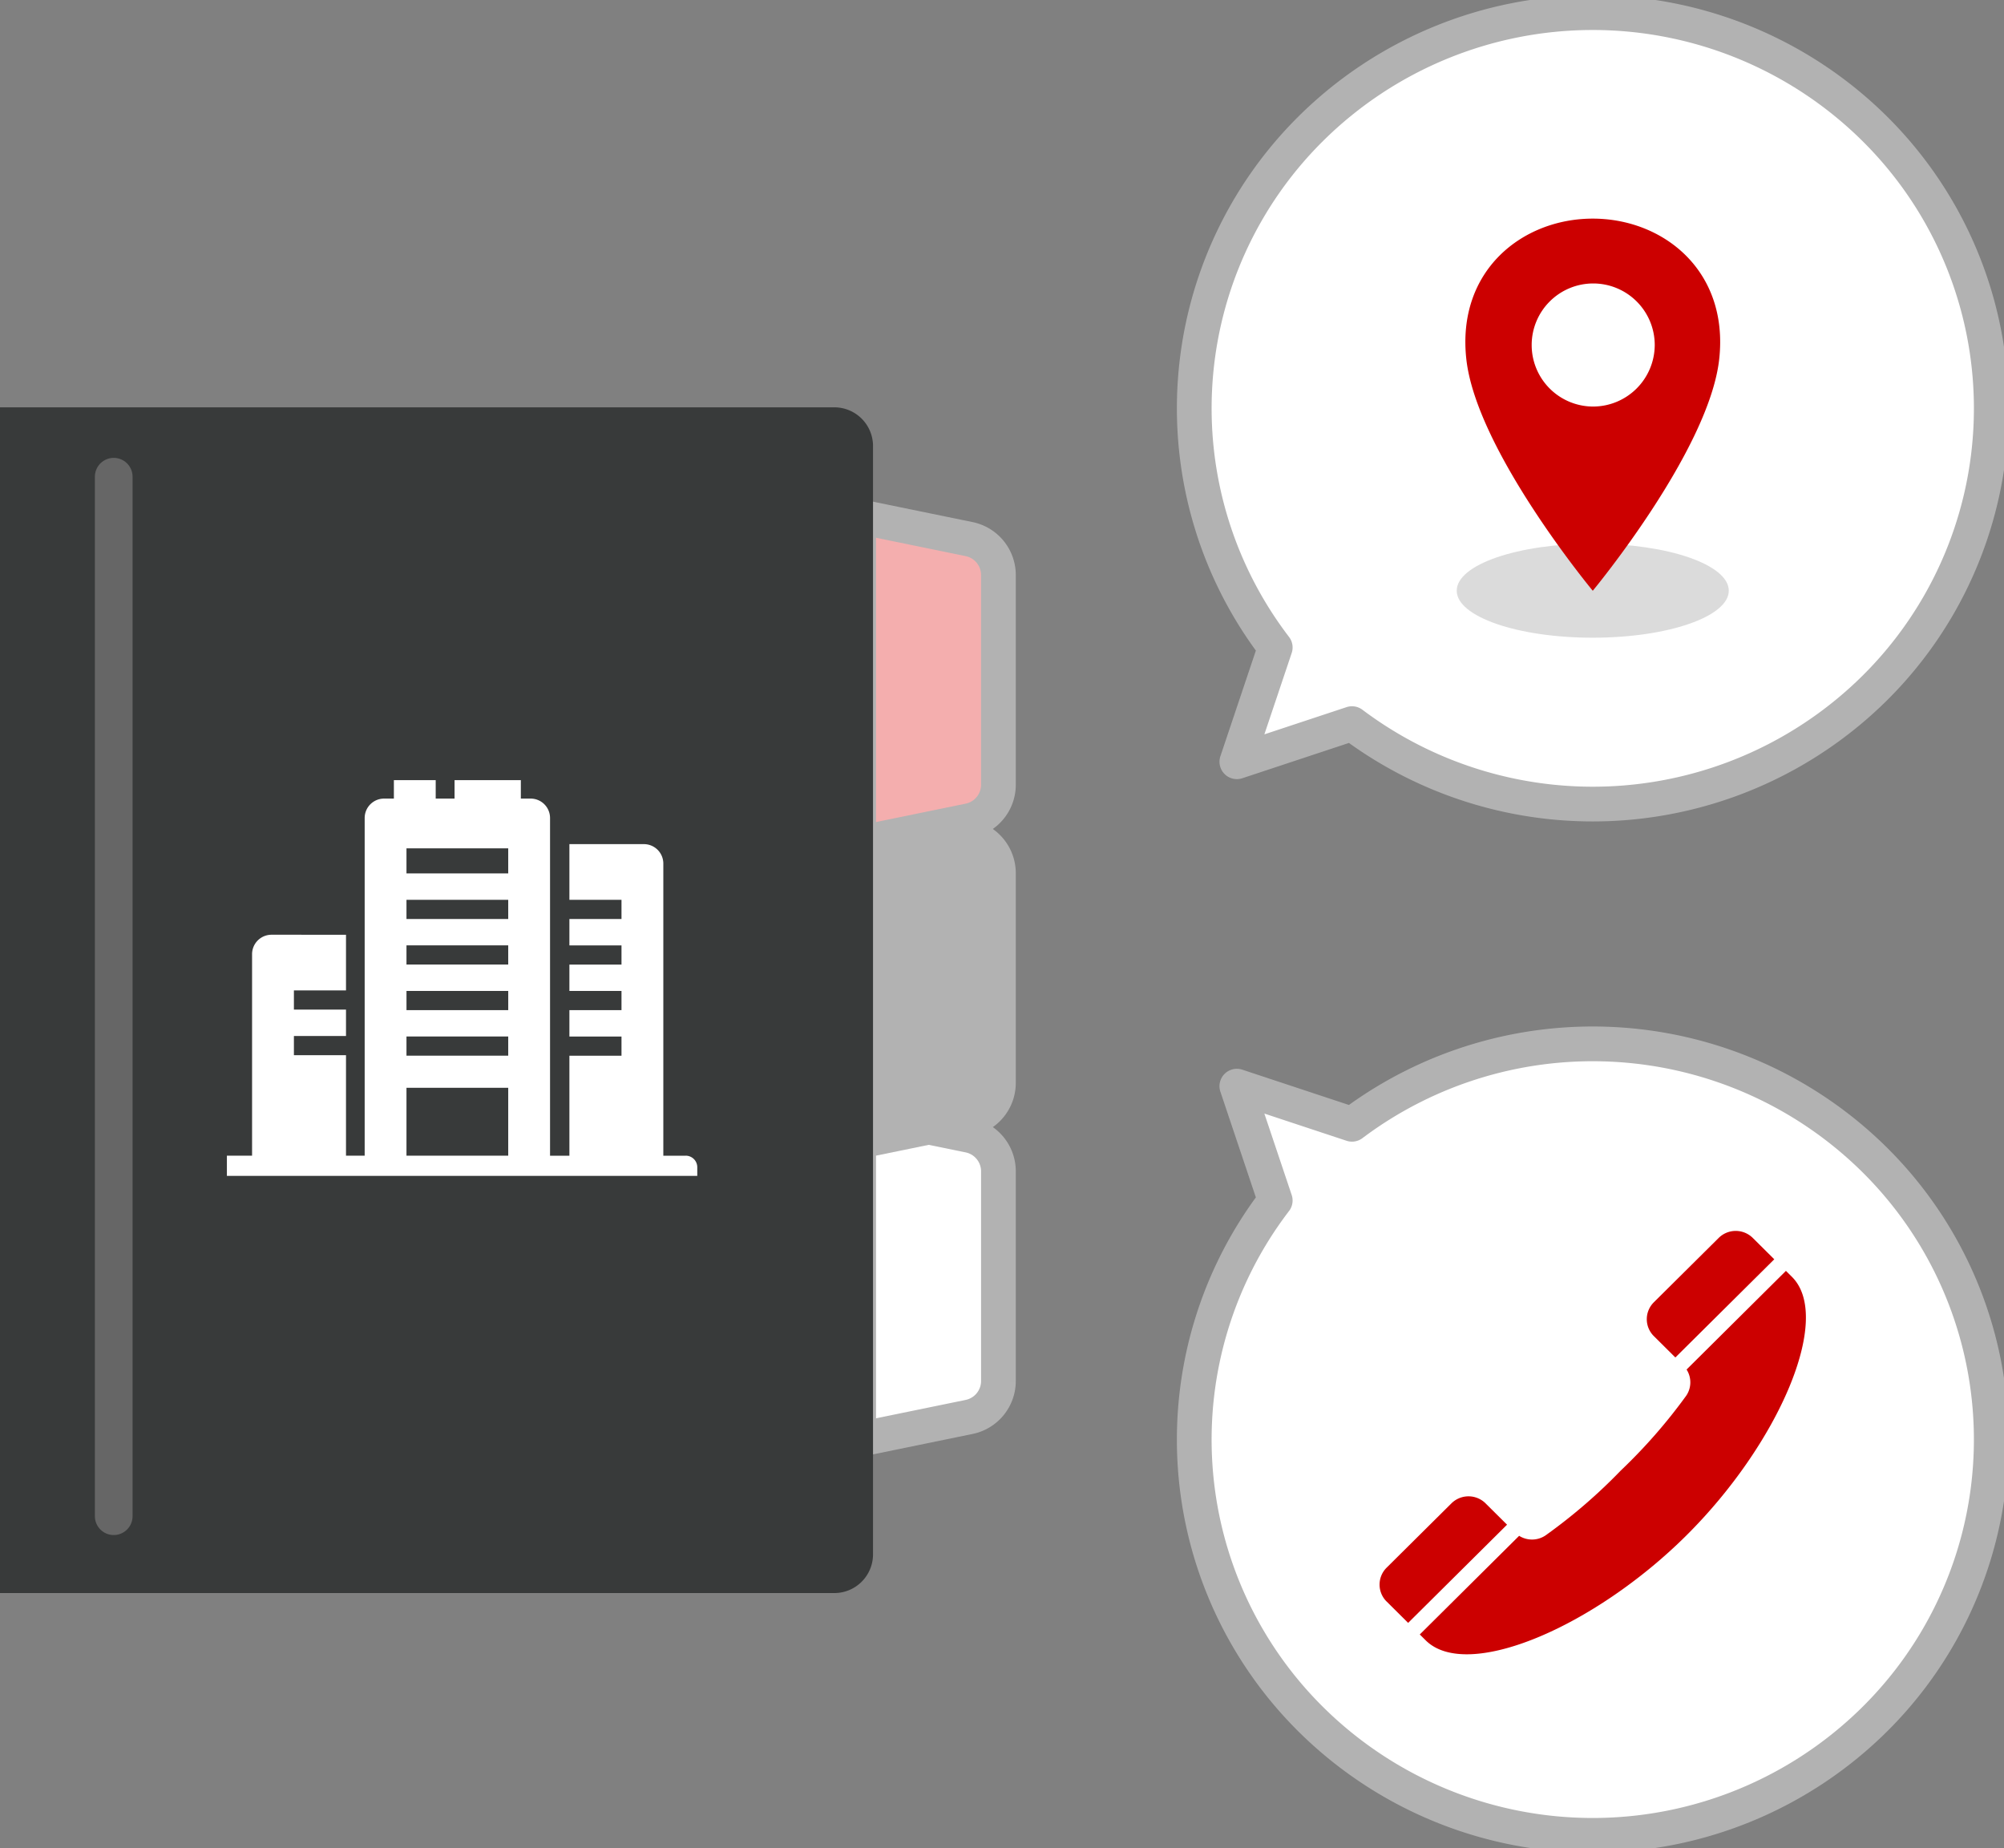 <svg id="グループ_12" data-name="グループ 12" xmlns="http://www.w3.org/2000/svg" xmlns:xlink="http://www.w3.org/1999/xlink" width="173.113" height="159.608" viewBox="0 0 173.113 159.608">
  <rect x="0" y="0" width="173.113" height="159.608" fill="#808080" stroke="none"/>
  <defs>
    <clipPath id="clip-path">
      <rect id="長方形_9" data-name="長方形 9" width="173.113" height="159.608" fill="none"/>
    </clipPath>
  </defs>
  <g id="グループ_12-2" data-name="グループ 12" clip-path="url(#clip-path)">
    <path id="パス_11" data-name="パス 11" d="M199.546,59.851a34.009,34.009,0,0,0,0-48.34,34.6,34.6,0,0,0-48.687,0,34,34,0,0,0-3.084,44.819L144.46,66.2l9.946-3.292a34.611,34.611,0,0,0,45.141-3.062" transform="translate(-37.616 -0.408)" fill="#fff"/>
    <path id="パス_12" data-name="パス 12" d="M199.546,59.851a34.009,34.009,0,0,0,0-48.34,34.6,34.6,0,0,0-48.687,0,34,34,0,0,0-3.084,44.819L144.46,66.2l9.946-3.292A34.611,34.611,0,0,0,199.546,59.851Z" transform="translate(-37.616 -0.408)" fill="none" stroke="#b2b2b2" stroke-linecap="round" stroke-linejoin="round" stroke-width="3"/>
    <path id="パス_13" data-name="パス 13" d="M150.859,182.261a34.6,34.6,0,0,0,48.687,0,34.011,34.011,0,0,0,0-48.34,34.611,34.611,0,0,0-45.141-3.062l-9.946-3.292,3.315,9.875a34,34,0,0,0,3.084,44.819" transform="translate(-37.616 -33.756)" fill="#fff"/>
    <path id="パス_14" data-name="パス 14" d="M150.859,182.261a34.6,34.6,0,0,0,48.687,0,34.011,34.011,0,0,0,0-48.34,34.611,34.611,0,0,0-45.141-3.062l-9.946-3.292,3.315,9.875A34,34,0,0,0,150.859,182.261Z" transform="translate(-37.616 -33.756)" fill="none" stroke="#b2b2b2" stroke-linecap="round" stroke-linejoin="round" stroke-width="3"/>
    <path id="パス_15" data-name="パス 15" d="M101.22,160.32V132.088l9.53,1.954a3.17,3.17,0,0,1,2.543,3.1v18.123a3.17,3.17,0,0,1-2.543,3.1Z" transform="translate(-27.045 -35.983)" fill="#fff"/>
    <path id="パス_16" data-name="パス 16" d="M101.22,160.32V132.088l9.53,1.954a3.17,3.17,0,0,1,2.543,3.1v18.123a3.17,3.17,0,0,1-2.543,3.1Z" transform="translate(-27.045 -35.983)" fill="none" stroke="#b2b2b2" stroke-miterlimit="10" stroke-width="3"/>
    <path id="パス_17" data-name="パス 17" d="M101.22,124.93V96.7l9.53,1.954a3.17,3.17,0,0,1,2.543,3.1v18.123a3.17,3.17,0,0,1-2.543,3.1Z" transform="translate(-27.045 -26.342)" fill="#b2b2b2"/>
    <path id="パス_18" data-name="パス 18" d="M101.22,124.93V96.7l9.53,1.954a3.17,3.17,0,0,1,2.543,3.1v18.123a3.17,3.17,0,0,1-2.543,3.1Z" transform="translate(-27.045 -26.342)" fill="none" stroke="#b2b2b2" stroke-miterlimit="10" stroke-width="3"/>
    <path id="パス_19" data-name="パス 19" d="M101.22,89.539V61.307l9.53,1.954a3.17,3.17,0,0,1,2.543,3.1V84.484a3.17,3.17,0,0,1-2.543,3.1Z" transform="translate(-27.045 -16.701)" fill="#f4aeae"/>
    <path id="パス_20" data-name="パス 20" d="M101.22,89.539V61.307l9.53,1.954a3.17,3.17,0,0,1,2.543,3.1V84.484a3.17,3.17,0,0,1-2.543,3.1Z" transform="translate(-27.045 -16.701)" fill="none" stroke="#b2b2b2" stroke-miterlimit="10" stroke-width="3"/>
    <path id="パス_21" data-name="パス 21" d="M72.058,150.763H0V48.352H72.058a3.345,3.345,0,0,1,3.357,3.333V147.43a3.345,3.345,0,0,1-3.357,3.333" transform="translate(0 -13.172)" fill="#383a3a"/>
    <line id="線_1" data-name="線 1" y2="89.778" transform="translate(9.824 41.174)" fill="none" stroke="#666" stroke-linecap="round" stroke-linejoin="round" stroke-width="3.257"/>
    <path id="パス_22" data-name="パス 22" d="M66.379,125.045H64.446V99.807a1.678,1.678,0,0,0-1.685-1.673H56.333v4.808h4.5V104.6h-4.5v2.279h4.5v1.657h-4.5v2.279h4.5v1.657h-4.5v2.279h4.5v1.657h-4.5v8.639H54.661V95.875A1.678,1.678,0,0,0,52.976,94.2h-.838V92.607H46.412V94.2H44.784V92.607H41.171V94.2h-.838a1.678,1.678,0,0,0-1.685,1.673v29.17H37.035v-8.682h-4.5v-1.657h4.5v-2.279h-4.5v-1.657h4.5v-4.808H30.606a1.678,1.678,0,0,0-1.685,1.673v17.409H26.746v1.745H67.379v-.752a1,1,0,0,0-1-.993m-24.12-18.164h8.789v1.657H42.259Zm8.79,5.592H42.26v-1.657H51.05Zm-8.79-9.528h8.789V104.6H42.259Zm0-4.443h8.789v2.165H42.259Zm0,16.249h8.789v1.657H42.259Zm0,4.432h8.789v5.861H42.259Z" transform="translate(-7.146 -25.227)" fill="#fff"/>
    <path id="パス_23" data-name="パス 23" d="M163.238,178.129l1.856,1.843,8.544-8.481-1.857-1.844a2.094,2.094,0,0,0-2.946,0l-5.6,5.557a2.057,2.057,0,0,0,0,2.924m25.886-5.7c7.966-7.909,12.7-18.8,9.121-22.349l-.514-.51-8.582,8.521a2.053,2.053,0,0,1-.109,2.368,46.656,46.656,0,0,1-5.572,6.353,46.774,46.774,0,0,1-6.4,5.532,2.086,2.086,0,0,1-2.383.109l-8.583,8.521.513.509c3.579,3.553,14.545-1.147,22.51-9.055m-2.8-17.221,1.855,1.843,8.544-8.481-1.857-1.844a2.092,2.092,0,0,0-2.945,0l-5.6,5.557a2.057,2.057,0,0,0,0,2.924" transform="translate(-43.453 -39.805)" fill="#c00"/>
    <path id="パス_24" data-name="パス 24" d="M195.222,68.6c0,2.242-5.261,4.061-11.751,4.061s-11.75-1.818-11.75-4.061,5.261-4.061,11.75-4.061,11.751,1.818,11.751,4.061" transform="translate(-45.883 -17.583)" fill="#dbdbdb"/>
    <path id="パス_25" data-name="パス 25" d="M183.744,25.951c-6.071,0-11.752,4.476-10.925,12.114.854,7.889,10.925,20.027,10.925,20.027s10.07-12.138,10.925-20.027c.827-7.637-4.853-12.114-10.925-12.114m0,16.231a5.315,5.315,0,1,1,5.353-5.314,5.334,5.334,0,0,1-5.353,5.314" transform="translate(-46.155 -7.069)" fill="#c00"/>
  </g>
</svg>
